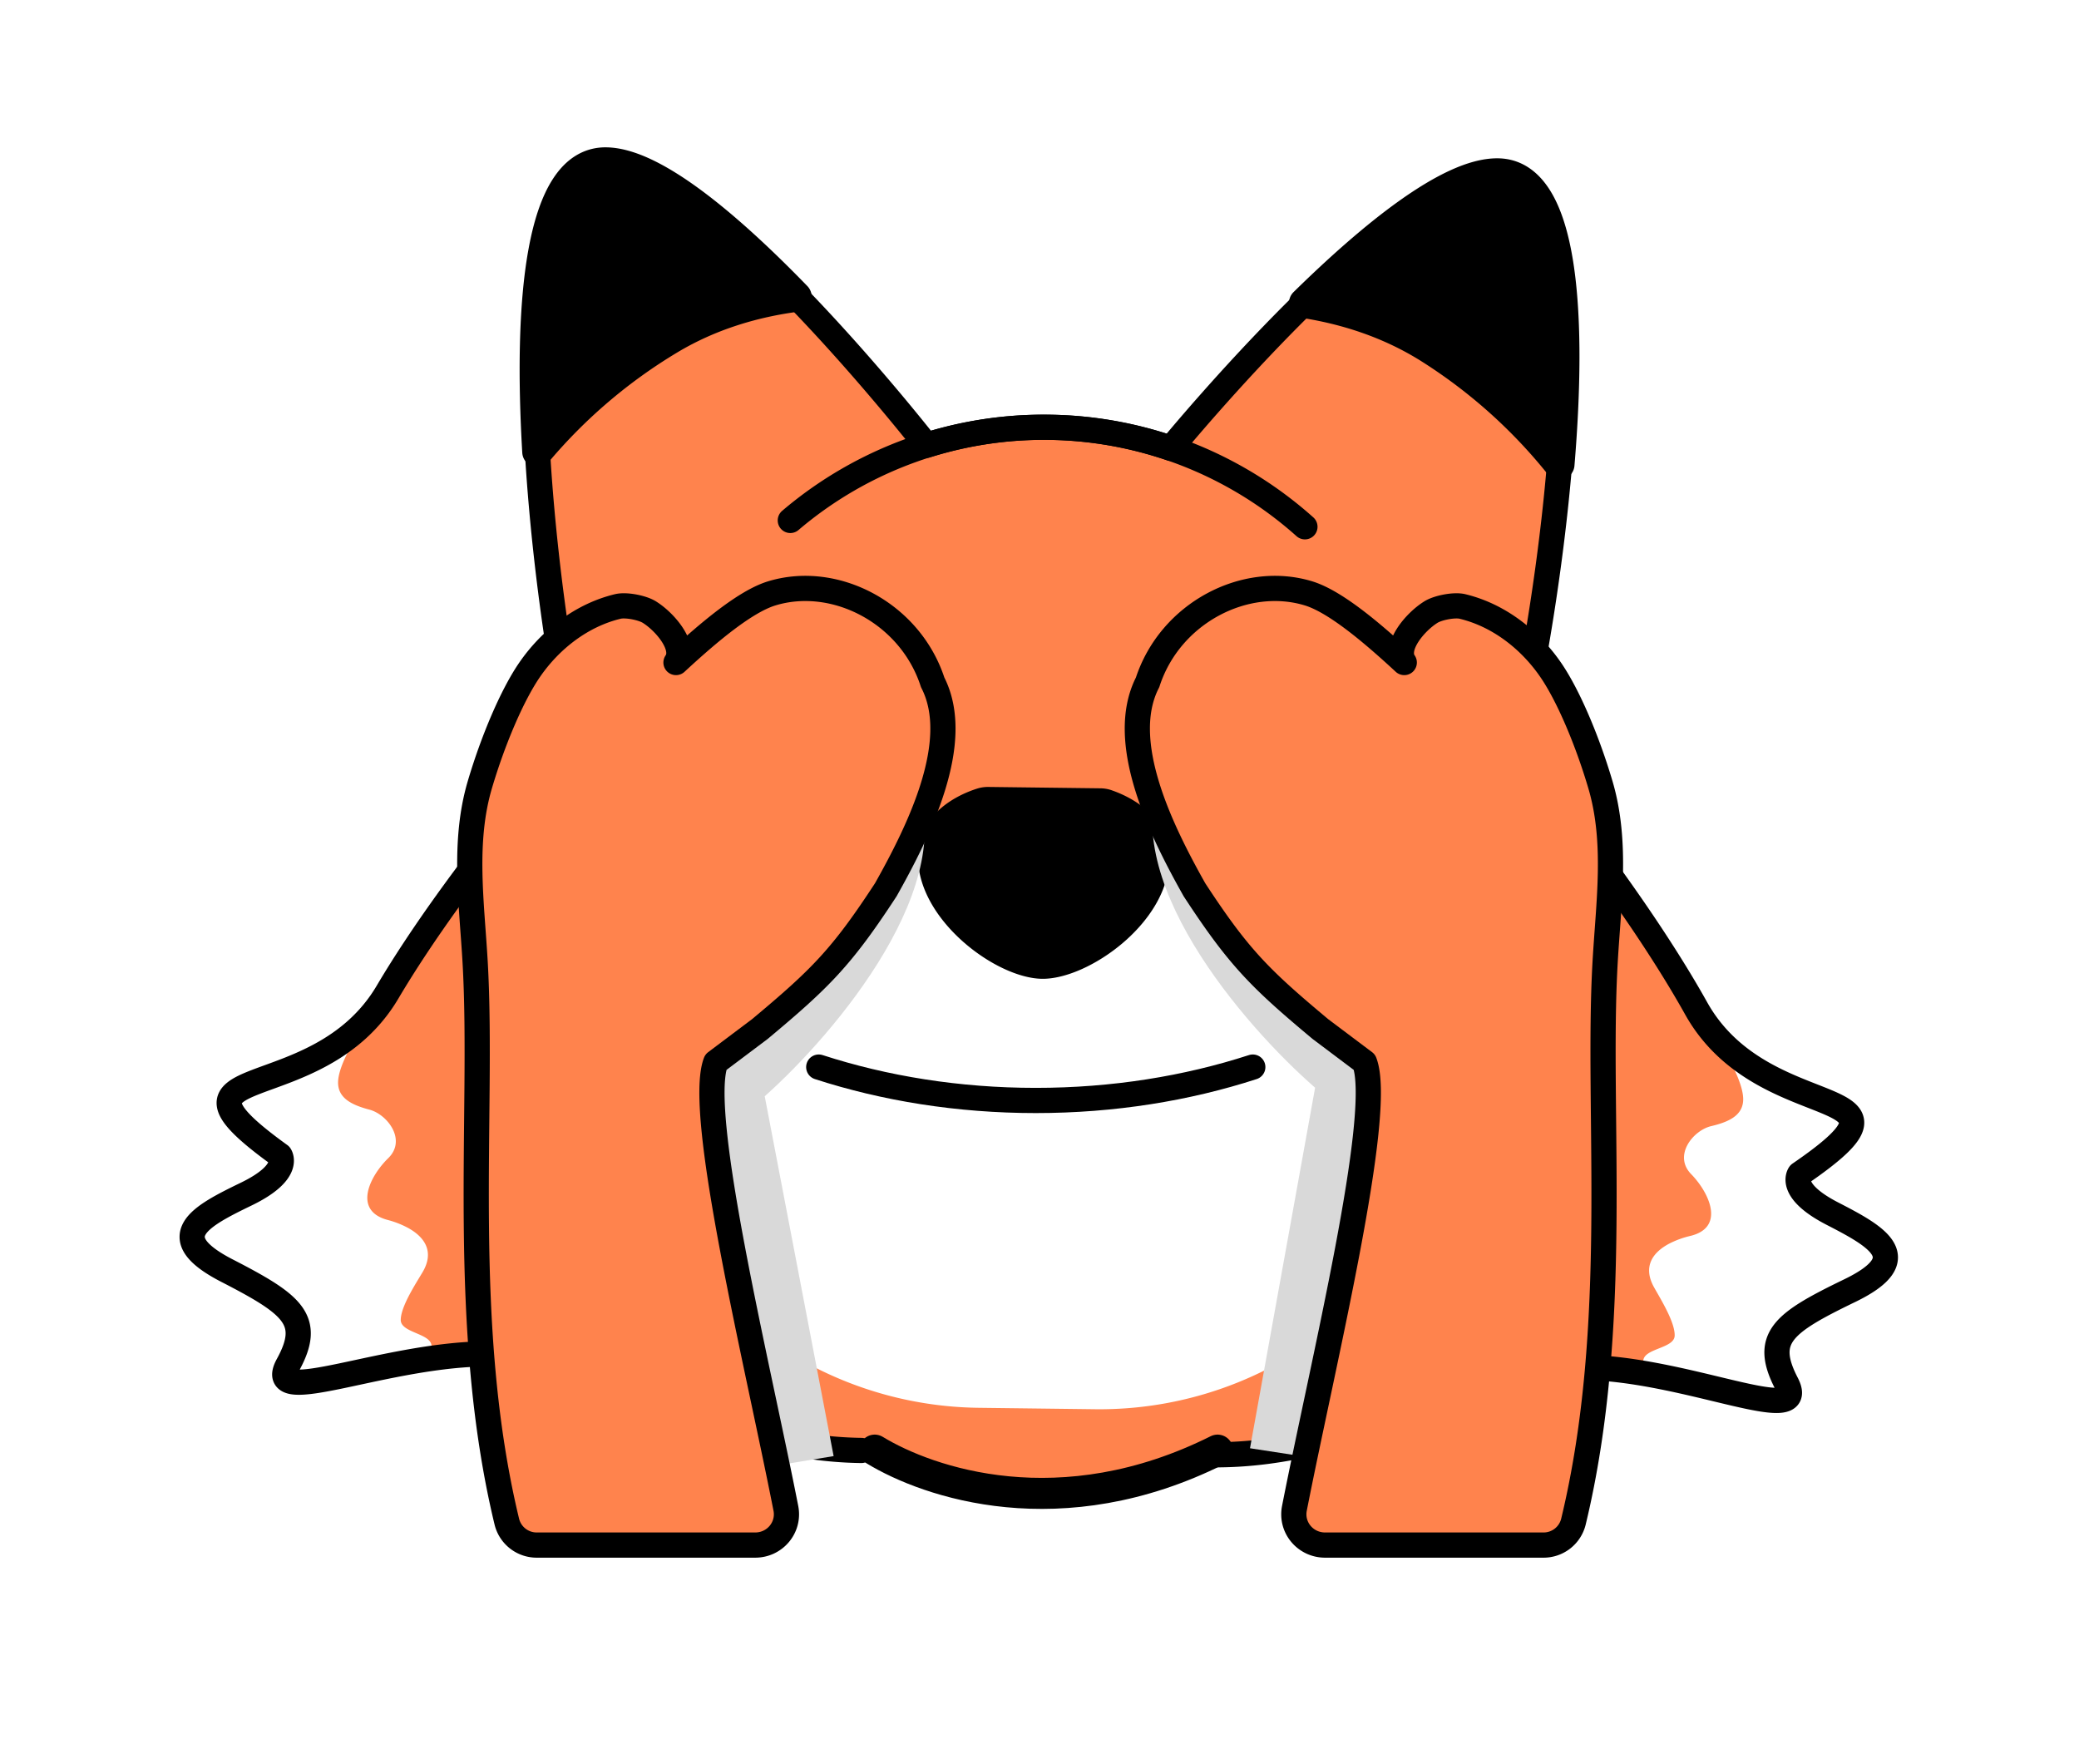 <svg xmlns="http://www.w3.org/2000/svg" width="132" height="112" fill="none" viewBox="0 0 132 112"><g filter="url(#a)"><path fill="#fff" d="M116.466 77.045c-2.854-1.471-2.075-2.515-2.075-2.515 8.787-6.019-2.263-2.804-6.572-10.516S96.244 47.692 96.244 47.692c1.93-6.99 6.65-36.586-1.007-36.68-6.346-.079-20.577 17.214-20.77 17.45a24.871 24.871 0 0 0-7.744-1.335 24.872 24.872 0 0 0-7.773 1.143c-.188-.24-13.988-17.878-20.334-17.957-7.658-.094-3.668 29.61-1.912 36.645 0 0-7.475 8.428-11.973 16.032-4.498 7.604-15.465 4.117-6.83 10.351 0 0 .754 1.063-2.136 2.463-2.89 1.4-5.408 2.71-1.216 4.868 4.193 2.158 5.426 3.13 3.859 5.983-1.567 2.853 6.328-.784 12.933-.702 6.605.081 13.904 6.011 23.476 6.13 0 0 5.037 3.03 11.068 3.103 6.03.075 11.14-2.83 11.14-2.83 9.572.118 17.015-5.63 23.62-5.55 6.605.082 14.408 3.912 12.912 1.022-1.496-2.89-.24-3.833 4.005-5.887 4.244-2.054 1.758-3.425-1.096-4.896Z"/><path fill="#fff" d="M91.07 62.666a12.513 12.513 0 0 1-4.123-1.214l-1.338-.662a31.856 31.856 0 0 1-7.97-5.6l-.449-.431a6.946 6.946 0 0 0-3.478-1.81l-7.29-1.43-7.321 1.25a6.945 6.945 0 0 0-3.523 1.723l-.458.42a31.851 31.851 0 0 1-8.106 5.403l-1.354.628a12.51 12.51 0 0 1-4.152 1.112 2.689 2.689 0 0 0-2.45 2.645l-.01.885a23.501 23.501 0 0 0 23.21 23.79l7.394.091a23.503 23.503 0 0 0 23.79-23.21l.012-.886a2.689 2.689 0 0 0-2.384-2.704ZM26.465 84.596c-.46-.198-.893-.41-.889-.806.007-.518.344-1.23.714-1.891.233-.414.478-.808.664-1.12.787-1.316.14-2.245-.918-2.826a5.826 5.826 0 0 0-1.29-.504c-2.226-.591-1.144-2.77.038-3.924s-.052-2.777-1.197-3.079c-1.145-.301-2.002-.742-1.99-1.736.013-.993.944-2.728 2.282-4.491l.005-.008c-4.862 6.01-14.114 3.263-5.981 9.133 0 0 .752 1.063-2.137 2.463-2.89 1.4-5.408 2.71-1.216 4.868 4.193 2.158 5.426 3.13 3.859 5.983-1.197 2.178 3.122.575 8.171-.27.271-.045.544-.088.818-.129.077-.306.13-.587.133-.793.005-.438-.548-.645-1.066-.87ZM105.554 85.567c.464-.187.902-.387.907-.783.007-.519-.313-1.24-.667-1.91-.222-.419-.457-.818-.636-1.134-.753-1.336-.083-2.25.988-2.803a5.82 5.82 0 0 1 1.303-.472c2.239-.536 1.211-2.742.058-3.925-1.154-1.182.12-2.774 1.272-3.047 1.152-.273 2.019-.694 2.032-1.687.012-.993-.876-2.751-2.171-4.546l-.005-.008c4.713 6.129 14.03 3.61 5.755 9.278 0 0-.778 1.043 2.076 2.514 2.854 1.472 5.339 2.843 1.095 4.897-4.245 2.053-5.501 2.995-4.005 5.886 1.142 2.207-3.136.498-8.162-.471a41.82 41.82 0 0 0-.814-.149c-.07-.308-.116-.59-.113-.796.005-.438.562-.632 1.087-.844Z"/><path fill="#fff" d="M70.715 50.17a2.254 2.254 0 0 0-.709-.123l-7.12-.087a2.255 2.255 0 0 0-.711.106c-1.03.326-3.722 1.45-3.757 4.294-.05 4.02 4.935 7.744 7.878 7.78 2.944.037 8.019-3.563 8.068-7.583.035-2.844-2.628-4.035-3.65-4.386Z"/><path fill="#fff" stroke="#fff" stroke-linecap="round" stroke-linejoin="round" stroke-width="5.89" d="M51.089 21.753a2.945 2.945 0 0 0 1.73-4.97c-2.139-2.205-4.514-4.449-6.807-6.168-1.147-.86-2.334-1.634-3.509-2.207C41.36 7.85 40.03 7.387 38.65 7.37c-2.342-.029-4.017 1.294-5.048 2.867-.968 1.474-1.522 3.348-1.864 5.22-.693 3.788-.704 8.678-.426 13.405a2.945 2.945 0 0 0 5.196 1.72 30.57 30.57 0 0 1 7.626-6.493c2.246-1.352 4.678-2.037 6.955-2.336ZM80.873 17.128a2.945 2.945 0 0 0 1.606 5.011c2.27.356 4.683 1.1 6.895 2.507a30.568 30.568 0 0 1 7.464 6.68 2.945 2.945 0 0 0 5.237-1.591c.394-4.72.504-9.608-.096-13.413-.296-1.879-.804-3.766-1.734-5.264-.993-1.597-2.634-2.962-4.976-2.99-1.38-.017-2.72.413-3.878.942-1.189.544-2.394 1.289-3.562 2.12-2.335 1.662-4.765 3.847-6.956 5.998Z"/><mask id="b" width="45.231" height="19.553" x="44.227" y="20.851" fill="#000" maskUnits="userSpaceOnUse"><path fill="#fff" d="M44.227 20.851h45.231v19.553H44.227z"/><path d="M82.984 33.443a24.803 24.803 0 0 0-16.26-6.317A24.803 24.803 0 0 0 50.31 33.04"/></mask><path fill="#fff" d="M82.984 33.443a24.803 24.803 0 0 0-16.26-6.317A24.803 24.803 0 0 0 50.31 33.04"/><path fill="#fff" d="M79.063 37.838a5.89 5.89 0 0 0 7.842-8.79l-7.842 8.79ZM46.5 28.55a5.89 5.89 0 0 0 7.623 8.982L46.5 28.549Zm40.405.498a30.694 30.694 0 0 0-20.11-7.81l-.145 11.779a18.913 18.913 0 0 1 12.413 4.822l7.842-8.79Zm-20.11-7.81A30.693 30.693 0 0 0 46.5 28.549l7.623 8.982a18.914 18.914 0 0 1 12.527-4.515l.146-11.78Z" mask="url(#b)"/><mask id="c" width="16.196" height="16.196" x="30.64" y="36.815" fill="#000" maskUnits="userSpaceOnUse"><path fill="#fff" d="M30.64 36.815h16.196v16.196H30.64z"/><path d="M40.663 42.937s-2.882 2.784-3.95 4.02Z"/></mask><path fill="#fff" d="M40.663 42.937s-2.882 2.784-3.95 4.02Z"/><path fill="#fff" d="M44.756 47.173A5.89 5.89 0 0 0 36.57 38.7l8.185 8.473Zm-12.5-4.068a5.89 5.89 0 0 0 8.912 7.704l-8.911-7.704Zm8.407-.168L36.572 38.7v.001l-.003.002-.007.008a24.008 24.008 0 0 1-.126.122 145.686 145.686 0 0 0-1.502 1.477c-.83.826-1.975 1.983-2.676 2.795l8.911 7.704c.367-.425 1.198-1.277 2.077-2.152a162.017 162.017 0 0 1 1.395-1.373l.088-.085.022-.02.005-.005v-.001l-4.092-4.236Z" mask="url(#c)"/><mask id="d" width="16.196" height="16.196" x="86.277" y="37.501" fill="#000" maskUnits="userSpaceOnUse"><path fill="#fff" d="M86.277 37.501h16.196v16.196H86.277z"/><path d="M92.4 43.574s2.813 2.855 3.85 4.117Z"/></mask><path fill="#fff" d="M92.4 43.574s2.813 2.855 3.85 4.117Z"/><path fill="#fff" d="M96.595 39.44a5.89 5.89 0 0 0-8.39 8.269l8.39-8.269Zm-4.894 11.992a5.89 5.89 0 0 0 9.099-7.482l-9.099 7.482Zm.699-7.858c-4.195 4.135-4.196 4.134-4.196 4.134l.002.001.004.005.022.022.085.087a137.47 137.47 0 0 1 1.362 1.406c.856.896 1.666 1.77 2.022 2.203l9.099-7.482c-.681-.829-1.797-2.014-2.606-2.86a172.997 172.997 0 0 0-1.562-1.613l-.026-.026-.008-.008-.002-.002-4.196 4.133Z" mask="url(#d)"/><mask id="e" width="121.149" height="95.472" x="6.094" y="3.927" fill="#000" maskUnits="userSpaceOnUse"><path fill="#fff" d="M6.094 3.927h121.149v95.472H6.094z"/><path d="M77.03 92.356c9.572.118 17.014-5.63 23.619-5.549 6.605.082 14.409 3.912 12.913 1.021-1.497-2.89-.241-3.832 4.004-5.886 4.245-2.054 1.759-3.425-1.095-4.896-2.854-1.472-2.075-2.515-2.075-2.515 8.786-6.02-2.264-2.805-6.573-10.517-4.308-7.712-11.574-16.322-11.574-16.322 1.929-6.99 6.65-36.586-1.008-36.68-6.346-.078-20.577 17.214-20.77 17.45a24.872 24.872 0 0 0-7.743-1.335 24.871 24.871 0 0 0-7.774 1.143c-.187-.24-13.988-17.878-20.334-17.956-7.657-.094-3.667 29.61-1.911 36.644 0 0-7.476 8.429-11.974 16.032-4.497 7.604-15.464 4.118-6.829 10.352 0 0 .753 1.062-2.136 2.462-2.89 1.4-5.409 2.71-1.216 4.868 4.193 2.158 5.425 3.13 3.858 5.983-1.567 2.853 6.329-.783 12.934-.702 6.604.082 13.903 6.011 23.476 6.13"/></mask><path fill="#fff" d="M77.03 92.356c9.572.118 17.014-5.63 23.619-5.549 6.605.082 14.409 3.912 12.913 1.021-1.497-2.89-.241-3.832 4.004-5.886 4.245-2.054 1.759-3.425-1.095-4.896-2.854-1.472-2.075-2.515-2.075-2.515 8.786-6.02-2.264-2.805-6.573-10.517-4.308-7.712-11.574-16.322-11.574-16.322 1.929-6.99 6.65-36.586-1.008-36.68-6.346-.078-20.577 17.214-20.77 17.45a24.872 24.872 0 0 0-7.743-1.335 24.871 24.871 0 0 0-7.774 1.143c-.187-.24-13.988-17.878-20.334-17.956-7.657-.094-3.667 29.61-1.911 36.644 0 0-7.476 8.429-11.974 16.032-4.497 7.604-15.464 4.118-6.829 10.352 0 0 .753 1.062-2.136 2.462-2.89 1.4-5.409 2.71-1.216 4.868 4.193 2.158 5.425 3.13 3.858 5.983-1.567 2.853 6.329-.783 12.934-.702 6.604.082 13.903 6.011 23.476 6.13"/><path fill="#fff" d="M77.102 86.467a5.89 5.89 0 1 0-.145 11.779l.145-11.78Zm36.46 1.361 5.23-2.707-5.23 2.707Zm4.004-5.886-2.565-5.302H115l2.566 5.302Zm-3.17-7.411-3.329-4.86a5.89 5.89 0 0 0-1.392 1.337l4.721 3.523Zm-6.573-10.517 5.142-2.873-5.142 2.873ZM96.249 47.692l-5.678-1.567a5.89 5.89 0 0 0 1.176 5.365l4.502-3.798ZM74.47 28.462l-1.903 5.574A5.89 5.89 0 0 0 79.02 32.2l-4.55-3.74Zm-15.517-.192-4.641 3.627a5.89 5.89 0 0 0 6.406 1.993l-1.765-5.62ZM36.71 46.959l4.406 3.908a5.89 5.89 0 0 0 1.308-5.335l-5.714 1.427ZM24.735 62.99l-5.07-2.998 5.07 2.998Zm-6.829 10.352 4.806-3.406a5.892 5.892 0 0 0-1.358-1.37l-3.448 4.776Zm-2.136 2.462 2.569 5.3-2.57-5.3Zm-1.216 4.868 2.695-5.237-2.695 5.237Zm3.858 5.983 5.163 2.836-5.163-2.836ZM54.75 97.972a5.89 5.89 0 0 0 .145-11.779l-.145 11.78Zm22.208.274c5.947.073 11.08-1.687 15.008-3.115 4.402-1.601 6.66-2.458 8.612-2.434l.145-11.78c-4.653-.057-9.419 1.92-12.783 3.143-3.838 1.396-7.212 2.451-10.837 2.407l-.145 11.779Zm23.62-5.55c2.486.032 5.276.78 8.223 1.471.669.157 1.401.32 2.092.437.603.102 1.596.247 2.646.17.656-.049 3.904-.351 5.471-3.592 1.413-2.92.057-5.532-.217-6.061l-10.461 5.415a4.253 4.253 0 0 1-.393-1.203 5.376 5.376 0 0 1 .467-3.28c1.401-2.897 4.233-3.025 4.265-3.028.425-.03.585.032.188-.035-.31-.053-.746-.146-1.372-.293-2.231-.522-6.645-1.728-10.764-1.78l-.145 11.78Zm18.215-7.575c-.207-.402.015-.127.05.563.02.395-.025.868-.186 1.365a3.708 3.708 0 0 1-.579 1.117c-.182.236-.324.35-.329.355-.006.004.065-.053.262-.173.423-.259 1.07-.595 2.122-1.105L115 76.64c-1.07.518-2.172 1.07-3.131 1.655-.917.56-2.143 1.409-3.124 2.681-1.135 1.474-1.769 3.29-1.669 5.296.088 1.744.714 3.22 1.255 4.264l10.461-5.415Zm1.34 2.123c1.278-.619 3.02-1.61 4.224-3.27a7.084 7.084 0 0 0 1.362-3.77 6.953 6.953 0 0 0-.924-3.851c-.966-1.692-2.451-2.703-3.152-3.156-.85-.55-1.796-1.038-2.472-1.387l-5.398 10.47c.75.388 1.185.622 1.471.808.129.083.112.084.02 0a3.586 3.586 0 0 1-.697-.89 4.822 4.822 0 0 1-.61-2.646 4.705 4.705 0 0 1 .862-2.492c.174-.24.334-.405.436-.501.104-.097.173-.147.184-.155.012-.009-.106.076-.437.236l5.131 10.604Zm-.962-15.434c-.961-.495.13-.23.727 1.41a4.99 4.99 0 0 1 .155 2.845 5.232 5.232 0 0 1-.671 1.602 6.849 6.849 0 0 1-.198.295l-.034.046-.016.023-.009.011c-.004.006-.008.011-4.728-3.511-4.721-3.523-4.725-3.517-4.729-3.512l-.009.012-.017.023-.034.047a6.724 6.724 0 0 0-.213.318 6.439 6.439 0 0 0-.809 1.95 6.779 6.779 0 0 0 .244 3.884c.921 2.529 3.049 4.052 4.943 5.028l5.398-10.47Zm-1.446 7.58c1.184-.811 2.274-1.626 3.143-2.45.675-.64 2.146-2.118 2.591-4.358a6.612 6.612 0 0 0-.471-4.058 6.99 6.99 0 0 0-1.94-2.488c-1.045-.857-2.249-1.353-2.772-1.57-2.936-1.216-4.373-1.648-5.31-3.325l-10.283 5.746c3.372 6.036 9.614 7.853 11.084 8.462.578.24.271.173-.186-.202a4.803 4.803 0 0 1-1.302-1.716 5.168 5.168 0 0 1-.374-3.147c.314-1.574 1.24-2.255.854-1.89-.192.183-.679.584-1.691 1.277l6.657 9.719Zm-4.759-18.249c-2.349-4.205-5.431-8.535-7.845-11.73a162.456 162.456 0 0 0-3.084-3.952 132.105 132.105 0 0 0-1.185-1.445l-.071-.085-.02-.024-.006-.007-.002-.003h-.001c0-.001-.001-.002-4.502 3.797l-4.502 3.798.001.001.011.014.053.062.218.263a147.706 147.706 0 0 1 3.691 4.682c2.296 3.038 5.001 6.868 6.961 10.375l10.283-5.746ZM101.927 49.26c1.088-3.942 2.809-13.508 3.294-22.163.24-4.284.21-8.83-.555-12.498-.376-1.804-1.031-3.918-2.327-5.715-1.442-2-3.812-3.721-7.025-3.76L95.168 16.9c-1.299-.016-2.14-.791-2.383-1.127-.096-.133.121.135.35 1.228.443 2.127.548 5.434.324 9.435-.443 7.913-2.047 16.64-2.888 19.688l11.356 3.134ZM95.313 5.122c-2.047-.025-3.891.626-5.272 1.271-1.449.677-2.856 1.572-4.15 2.508-2.585 1.872-5.211 4.274-7.492 6.538a138.63 138.63 0 0 0-8.48 9.283l9.102 7.48a127.11 127.11 0 0 1 7.677-8.403c2.094-2.078 4.228-4 6.101-5.356.937-.678 1.684-1.123 2.229-1.377.613-.287.602-.159.14-.165l.145-11.779Zm-18.94 17.765a30.761 30.761 0 0 0-9.573-1.65l-.145 11.78c2.07.025 4.054.384 5.913 1.019l3.805-11.149Zm-9.573-1.65a30.76 30.76 0 0 0-9.61 1.414l3.53 11.239a18.983 18.983 0 0 1 5.935-.873l.145-11.78Zm-3.204 3.407a138.647 138.647 0 0 0-8.248-9.49c-2.224-2.319-4.79-4.785-7.33-6.72-1.269-.967-2.654-1.897-4.085-2.609-1.365-.679-3.192-1.375-5.24-1.4l-.145 11.778c-.462-.005-.47-.133.136.168.539.268 1.275.732 2.194 1.433 1.84 1.402 3.925 3.374 5.968 5.504a127.11 127.11 0 0 1 7.467 8.589l9.283-7.253ZM38.693 4.424c-3.214-.04-5.625 1.623-7.116 3.587-1.34 1.764-2.047 3.862-2.468 5.655-.855 3.648-.996 8.193-.862 12.481.272 8.665 1.757 18.27 2.747 22.238l11.43-2.854c-.766-3.066-2.154-11.83-2.403-19.753-.125-4.005.062-7.308.558-9.423.255-1.088.478-1.35.38-1.22-.251.33-1.112 1.085-2.411 1.068l.145-11.779Zm-1.984 42.534a3258.279 3258.279 0 0 0-4.407-3.907H32.3l-.002.003-.007.007-.02.024a46.123 46.123 0 0 0-.339.386 159.327 159.327 0 0 0-4.135 4.986c-2.492 3.135-5.68 7.389-8.132 11.535l10.139 5.997c2.045-3.458 4.844-7.22 7.214-10.2a147.65 147.65 0 0 1 3.806-4.59l.224-.258.054-.06c.005-.007.01-.011.011-.014a.015.015 0 0 1 .002-.002l-4.407-3.907ZM19.666 59.992c-.978 1.653-2.425 2.049-5.39 3.192-.528.204-1.744.67-2.81 1.502a6.987 6.987 0 0 0-2 2.44 6.612 6.612 0 0 0-.572 4.044c.39 2.25 1.824 3.763 2.484 4.42.848.846 1.917 1.687 3.08 2.527l6.896-9.551c-.995-.718-1.473-1.132-1.66-1.319-.376-.375.533.329.807 1.91a5.168 5.168 0 0 1-.45 3.138 4.801 4.801 0 0 1-1.344 1.683c-.467.363-.775.422-.191.197 1.484-.572 7.77-2.236 11.289-8.186l-10.14-5.997Zm-1.76 13.35c-4.806 3.405-4.81 3.4-4.814 3.393a1.166 1.166 0 0 0-.008-.011l-.016-.023-.032-.047a5.747 5.747 0 0 1-.434-.758 5.257 5.257 0 0 1-.388-1.16 4.997 4.997 0 0 1 .225-2.84c.637-1.624 1.734-1.863.762-1.392l5.137 10.6c1.918-.929 4.083-2.398 5.066-4.904a6.786 6.786 0 0 0 .34-3.877 6.525 6.525 0 0 0-.9-2.191 6.802 6.802 0 0 0-.1-.15l-.016-.023a1.286 1.286 0 0 1-.008-.011c-.004-.006-.008-.012-4.814 3.394Zm-4.705-2.838c-.685.332-1.643.797-2.507 1.326-.71.435-2.22 1.41-3.228 3.077a6.967 6.967 0 0 0-1.019 3.826 7.08 7.08 0 0 0 1.27 3.804c1.162 1.69 2.879 2.722 4.141 3.372l5.391-10.474c-.327-.168-.443-.255-.431-.246.011.008.079.06.18.159.1.099.255.267.423.511.35.51.765 1.372.8 2.513a4.816 4.816 0 0 1-.675 2.63 3.58 3.58 0 0 1-.718.874c-.095.08-.11.079.02-.001.29-.178.73-.402 1.49-.77l-5.137-10.6ZM11.858 85.91c1.04.535 1.677.887 2.094 1.156.194.126.264.184.258.18-.005-.005-.144-.122-.32-.363a3.708 3.708 0 0 1-.552-1.13 3.845 3.845 0 0 1-.152-1.37c.052-.69.281-.958.064-.562l10.325 5.671c.566-1.03 1.229-2.49 1.359-4.232.15-2.002-.44-3.834-1.538-5.335-.949-1.296-2.154-2.175-3.057-2.757-.944-.61-2.032-1.188-3.09-1.732l-5.39 10.474Zm1.392-2.09c-.287.523-1.707 3.102-.367 6.055 1.488 3.278 4.727 3.66 5.381 3.725 1.048.104 2.044-.017 2.65-.104.693-.1 1.43-.245 2.101-.385 2.964-.617 5.772-1.298 8.258-1.267l.145-11.78c-4.119-.05-8.561 1.047-10.805 1.514-.63.132-1.067.214-1.379.259-.398.057-.237-.002.188.04.031.003 2.86.201 4.189 3.132a5.38 5.38 0 0 1 .386 3.29 4.262 4.262 0 0 1-.422 1.193L13.25 83.82Zm18.023 8.024c1.952.024 4.188.936 8.549 2.645 3.89 1.525 8.98 3.41 14.927 3.484l.145-11.779c-3.625-.045-6.972-1.183-10.774-2.673-3.333-1.306-8.049-3.399-12.702-3.456l-.145 11.779Z" mask="url(#e)"/><mask id="f" width="40" height="15" x="46.115" y="61.744" fill="#000" maskUnits="userSpaceOnUse"><path fill="#fff" d="M46.115 61.744h40v15h-40z"/><path d="M52.115 67.744c4.189 1.358 8.858 2.12 13.78 2.12 4.923 0 9.592-.762 13.78-2.12"/></mask><path fill="#fff" d="M52.115 67.744c4.189 1.358 8.858 2.12 13.78 2.12 4.923 0 9.592-.762 13.78-2.12"/><path fill="#fff" d="M53.932 62.14a5.89 5.89 0 0 0-3.633 11.207l3.633-11.206Zm27.56 11.207A5.89 5.89 0 1 0 77.86 62.14l3.633 11.206Zm-31.193 0c4.788 1.552 10.072 2.407 15.596 2.407v-11.78c-4.32 0-8.375-.67-11.963-1.833l-3.633 11.206Zm15.596 2.407c5.525 0 10.808-.855 15.597-2.407L77.86 62.14c-3.588 1.163-7.644 1.833-11.964 1.833v11.78Z" mask="url(#f)"/><path fill="#fff" stroke="#fff" stroke-linejoin="round" stroke-miterlimit="10" stroke-width="5.89" d="M88.251 37.274a7.58 7.58 0 0 1 1.164-.907c.682-.429 1.47-.635 2.003-.734.517-.096 1.385-.2 2.238 0l.01.003c3.117.75 5.683 2.791 7.361 5.239l-12.776-3.601Zm0 0c-.124-.098-.25-.194-.374-.288-1.106-.835-2.447-1.717-3.803-2.132h-.001c-5.546-1.693-11.815 1.6-13.806 7.338-1.375 2.876-.887 6.083-.11 8.602.823 2.673 2.185 5.248 3.243 7.13.032.057.066.113.102.168 1.44 2.203 2.574 3.76 3.896 5.203 1.31 1.43 2.741 2.677 4.68 4.295.038.032.078.063.118.093l1.864 1.402.003.161c.008.605-.038 1.403-.14 2.387-.205 1.964-.613 4.442-1.129 7.177-.6 3.179-1.293 6.443-1.954 9.558-.509 2.398-.999 4.707-1.414 6.821-.605 3.086 1.787 5.846 4.834 5.846h13.863c2.211 0 4.228-1.485 4.771-3.734 1.59-6.587 1.96-13.32 2.017-19.506.023-2.45-.001-4.763-.024-6.95-.036-3.487-.069-6.657.097-9.57.032-.564.076-1.16.123-1.782.236-3.135.52-6.925-.534-10.5-.87-2.95-2.191-6.142-3.546-8.118l-12.776-3.601ZM44.093 37.274a7.577 7.577 0 0 0-1.164-.908c-.682-.428-1.47-.634-2.003-.733-.517-.096-1.385-.2-2.238 0l-.01.003c-3.116.75-5.683 2.791-7.36 5.239l12.775-3.601Zm0 0c.125-.098.25-.194.374-.288 1.106-.835 2.447-1.717 3.803-2.132h.002c5.546-1.693 11.814 1.6 13.805 7.338 1.375 2.876.888 6.083.111 8.602-.824 2.673-2.186 5.248-3.244 7.13a2.935 2.935 0 0 1-.102.168c-1.44 2.203-2.574 3.76-3.896 5.203-1.31 1.43-2.741 2.677-4.68 4.295a2.94 2.94 0 0 1-.117.093l-1.864 1.402-.004.161c-.007.605.038 1.403.14 2.386.205 1.965.613 4.443 1.13 7.178.6 3.178 1.292 6.443 1.953 9.558.509 2.398 1 4.707 1.414 6.821.605 3.086-1.787 5.846-4.834 5.846H34.221c-2.21 0-4.228-1.485-4.77-3.734-1.59-6.587-1.96-13.32-2.018-19.506-.023-2.451.001-4.763.024-6.95.036-3.487.07-6.657-.096-9.57a99.051 99.051 0 0 0-.124-1.782c-.235-3.135-.52-6.925.535-10.5.87-2.95 2.19-6.142 3.546-8.118l12.775-3.601Z"/><path stroke="#fff" stroke-linecap="round" stroke-width="5.89" d="M55.67 96c3.405 2.073 11.817 4.976 21.768 0"/><path stroke="#fff" stroke-linecap="round" stroke-width="5.89" d="M55.67 94c3.405 2.073 11.817 4.976 21.768 0"/></g><path fill="#FF834D" d="M116.334 77.045c-2.854-1.471-2.075-2.515-2.075-2.515 8.786-6.019-2.263-2.804-6.572-10.516S96.112 47.692 96.112 47.692c1.93-6.99 6.65-36.586-1.008-36.68-6.346-.079-20.576 17.214-20.77 17.45a24.871 24.871 0 0 0-7.743-1.335 24.877 24.877 0 0 0-7.773 1.143c-.188-.24-13.988-17.878-20.334-17.956-7.658-.095-3.668 29.61-1.912 36.644 0 0-7.476 8.428-11.973 16.032-4.498 7.604-15.465 4.117-6.83 10.351 0 0 .753 1.063-2.136 2.463-2.89 1.4-5.408 2.71-1.216 4.868 4.193 2.158 5.426 3.13 3.859 5.983-1.567 2.853 6.328-.784 12.933-.702 6.605.081 13.903 6.011 23.476 6.13 0 0 5.037 3.03 11.067 3.103 6.03.075 11.14-2.83 11.14-2.83 9.573.118 17.016-5.63 23.621-5.549 6.605.081 14.408 3.911 12.912 1.02-1.496-2.89-.24-3.832 4.004-5.886 4.245-2.054 1.759-3.425-1.095-4.896Z"/><path fill="#fff" d="M90.938 62.666a12.51 12.51 0 0 1-4.124-1.214l-1.338-.662a31.847 31.847 0 0 1-7.97-5.6l-.448-.431a6.945 6.945 0 0 0-3.479-1.81l-7.289-1.43-7.322 1.25a6.945 6.945 0 0 0-3.522 1.723l-.459.42a31.856 31.856 0 0 1-8.105 5.403l-1.354.628a12.51 12.51 0 0 1-4.153 1.112 2.689 2.689 0 0 0-2.449 2.645l-.01.885a23.503 23.503 0 0 0 23.21 23.79l7.394.091a23.502 23.502 0 0 0 23.79-23.21l.011-.886a2.688 2.688 0 0 0-2.383-2.704ZM26.332 84.596c-.46-.198-.893-.41-.888-.806.007-.518.344-1.231.714-1.891.232-.414.478-.808.664-1.12.786-1.316.139-2.246-.918-2.826a5.822 5.822 0 0 0-1.291-.504c-2.225-.591-1.144-2.77.039-3.924 1.182-1.154-.052-2.777-1.198-3.079-1.145-.301-2-.742-1.989-1.736.013-.993.944-2.728 2.282-4.491l.005-.008c-4.862 6.01-14.114 3.263-5.982 9.133 0 0 .753 1.063-2.136 2.463-2.89 1.4-5.409 2.71-1.216 4.868 4.193 2.157 5.425 3.13 3.858 5.983-1.196 2.178 3.123.575 8.172-.27.27-.045.543-.088.817-.129.078-.306.13-.587.133-.793.006-.438-.547-.645-1.066-.87ZM105.422 85.567c.464-.187.903-.387.907-.783.007-.519-.312-1.24-.667-1.91-.222-.419-.457-.818-.635-1.134-.754-1.336-.084-2.25.987-2.803a5.82 5.82 0 0 1 1.303-.472c2.239-.537 1.211-2.742.058-3.925-1.154-1.182.12-2.775 1.272-3.047 1.153-.273 2.019-.694 2.032-1.687.012-.993-.876-2.751-2.17-4.546l-.005-.008c4.712 6.129 14.029 3.61 5.755 9.278 0 0-.779 1.043 2.075 2.514 2.854 1.472 5.34 2.843 1.095 4.896-4.245 2.054-5.501 2.996-4.005 5.887 1.143 2.207-3.136.498-8.162-.471a40.486 40.486 0 0 0-.814-.15c-.07-.307-.116-.59-.113-.796.005-.437.563-.631 1.087-.843Z"/><path fill="#000" d="M70.582 50.17a2.254 2.254 0 0 0-.708-.123l-7.12-.087a2.258 2.258 0 0 0-.712.105c-1.03.327-3.721 1.451-3.756 4.295-.05 4.02 4.935 7.744 7.878 7.78 2.944.037 8.018-3.563 8.068-7.583.035-2.844-2.628-4.035-3.65-4.386Z"/><path fill="#000" stroke="#000" stroke-linecap="round" stroke-linejoin="round" stroke-width="1.923" d="M42.483 21.565c2.674-1.61 5.516-2.393 8.089-2.732-4.181-4.311-9.013-8.48-12.091-8.518-4.245-.053-4.91 9.051-4.361 18.374a33.516 33.516 0 0 1 8.363-7.124ZM90.822 22.161c-2.634-1.675-5.455-2.529-8.019-2.931 4.287-4.207 9.22-8.256 12.297-8.218 4.245.053 4.686 9.17 3.907 18.477a33.512 33.512 0 0 0-8.185-7.328Z"/><path stroke="#000" stroke-linecap="round" stroke-linejoin="round" stroke-width="1.6" d="M82.852 33.443a24.804 24.804 0 0 0-16.261-6.317 24.804 24.804 0 0 0-16.412 5.914"/><path stroke="#000" stroke-linecap="round" stroke-linejoin="round" stroke-width="1.923" d="M40.531 42.936s-2.882 2.785-3.95 4.02M92.268 43.574s2.813 2.855 3.85 4.117"/><path stroke="#000" stroke-linecap="round" stroke-linejoin="round" stroke-width="1.6" d="M76.897 92.356c9.572.118 17.015-5.63 23.62-5.549 6.605.082 14.408 3.912 12.912 1.021-1.496-2.89-.24-3.832 4.005-5.886 4.244-2.054 1.758-3.425-1.096-4.896-2.854-1.472-2.075-2.515-2.075-2.515 8.787-6.02-2.263-2.805-6.572-10.517S96.116 47.692 96.116 47.692c1.93-6.99 6.65-36.586-1.007-36.68-6.346-.078-20.577 17.214-20.77 17.45a24.871 24.871 0 0 0-7.744-1.335 24.87 24.87 0 0 0-7.773 1.143c-.188-.24-13.988-17.878-20.334-17.956-7.658-.094-3.668 29.61-1.911 36.644 0 0-7.476 8.429-11.974 16.032-4.498 7.604-15.465 4.118-6.83 10.352 0 0 .754 1.062-2.136 2.463-2.89 1.4-5.408 2.71-1.215 4.867 4.192 2.158 5.425 3.13 3.858 5.983-1.567 2.853 6.328-.783 12.933-.702 6.605.082 13.904 6.012 23.476 6.13"/><path stroke="#000" stroke-linecap="round" stroke-linejoin="round" stroke-width="1.6" d="M51.983 67.744c4.189 1.358 8.858 2.12 13.78 2.12 4.923 0 9.592-.762 13.78-2.12"/><path fill="#D9D9D9" d="m79.365 91.943 4.867.748 11.899-28.63c-6.106-7.838-19.109-21.848-22.27-15.184-3.16 6.664 5.108 16.228 9.638 20.177l-4.134 22.89Z" style="mix-blend-mode:multiply"/><path fill="#FF834D" stroke="#000" stroke-linejoin="round" stroke-miterlimit="10" stroke-width="1.6" d="M75.835 56.481c2.804 4.291 4.137 5.624 7.999 8.849l2.801 2.106c1.246 3.259-2.64 19.09-4.45 28.32-.24 1.219.7 2.334 1.943 2.334h13.864a1.95 1.95 0 0 0 1.907-1.48c3.024-12.526 1.466-25.886 2.012-35.502.216-3.797.781-7.634-.295-11.281-.83-2.814-2.044-5.674-3.15-7.287-1.339-1.953-3.328-3.49-5.62-4.04-.513-.121-1.55.078-2 .363-1.007.628-2.365 2.229-1.686 3.198-2.078-1.924-4.4-3.877-6.079-4.39-4.003-1.222-8.782 1.227-10.218 5.648-1.945 3.778.889 9.457 2.972 13.162Z"/><path fill="#D9D9D9" d="m52.93 92.441-4.86.8-12.2-28.503c6.023-7.902 18.878-22.049 22.108-15.419 3.231 6.63-4.936 16.281-9.424 20.278l4.375 22.844Z" style="mix-blend-mode:multiply"/><path fill="#FF834D" stroke="#000" stroke-linejoin="round" stroke-miterlimit="10" stroke-width="1.6" d="M56.245 56.481c-2.803 4.291-4.136 5.624-7.998 8.848l-2.802 2.107c-1.245 3.259 2.64 19.09 4.451 28.32.24 1.219-.701 2.334-1.943 2.334H34.089a1.95 1.95 0 0 1-1.908-1.48c-3.024-12.526-1.466-25.886-2.012-35.502-.216-3.797-.78-7.634.295-11.281.83-2.814 2.045-5.674 3.15-7.287 1.34-1.953 3.329-3.49 5.62-4.04.514-.122 1.55.078 2 .363 1.007.628 2.366 2.229 1.686 3.198 2.079-1.924 4.4-3.877 6.08-4.39 4.002-1.222 8.782 1.227 10.217 5.648 1.946 3.777-.889 9.456-2.972 13.162Z"/><path stroke="#000" stroke-linecap="round" stroke-width="1.97" d="M55.537 92.062c3.406 2.073 11.817 4.976 21.769 0"/><defs><filter id="a" width="131.285" height="111.556" x=".444" y=".424" color-interpolation-filters="sRGB" filterUnits="userSpaceOnUse"><feFlood flood-opacity="0" result="BackgroundImageFix"/><feColorMatrix in="SourceAlpha" result="hardAlpha" values="0 0 0 0 0 0 0 0 0 0 0 0 0 0 0 0 0 0 127 0"/><feOffset dy="2"/><feGaussianBlur stdDeviation="3"/><feComposite in2="hardAlpha" operator="out"/><feColorMatrix values="0 0 0 0 0 0 0 0 0 0 0 0 0 0 0 0 0 0 0.15 0"/><feBlend in2="BackgroundImageFix" result="effect1_dropShadow_10147_396"/><feBlend in="SourceGraphic" in2="effect1_dropShadow_10147_396" result="shape"/></filter></defs></svg>
